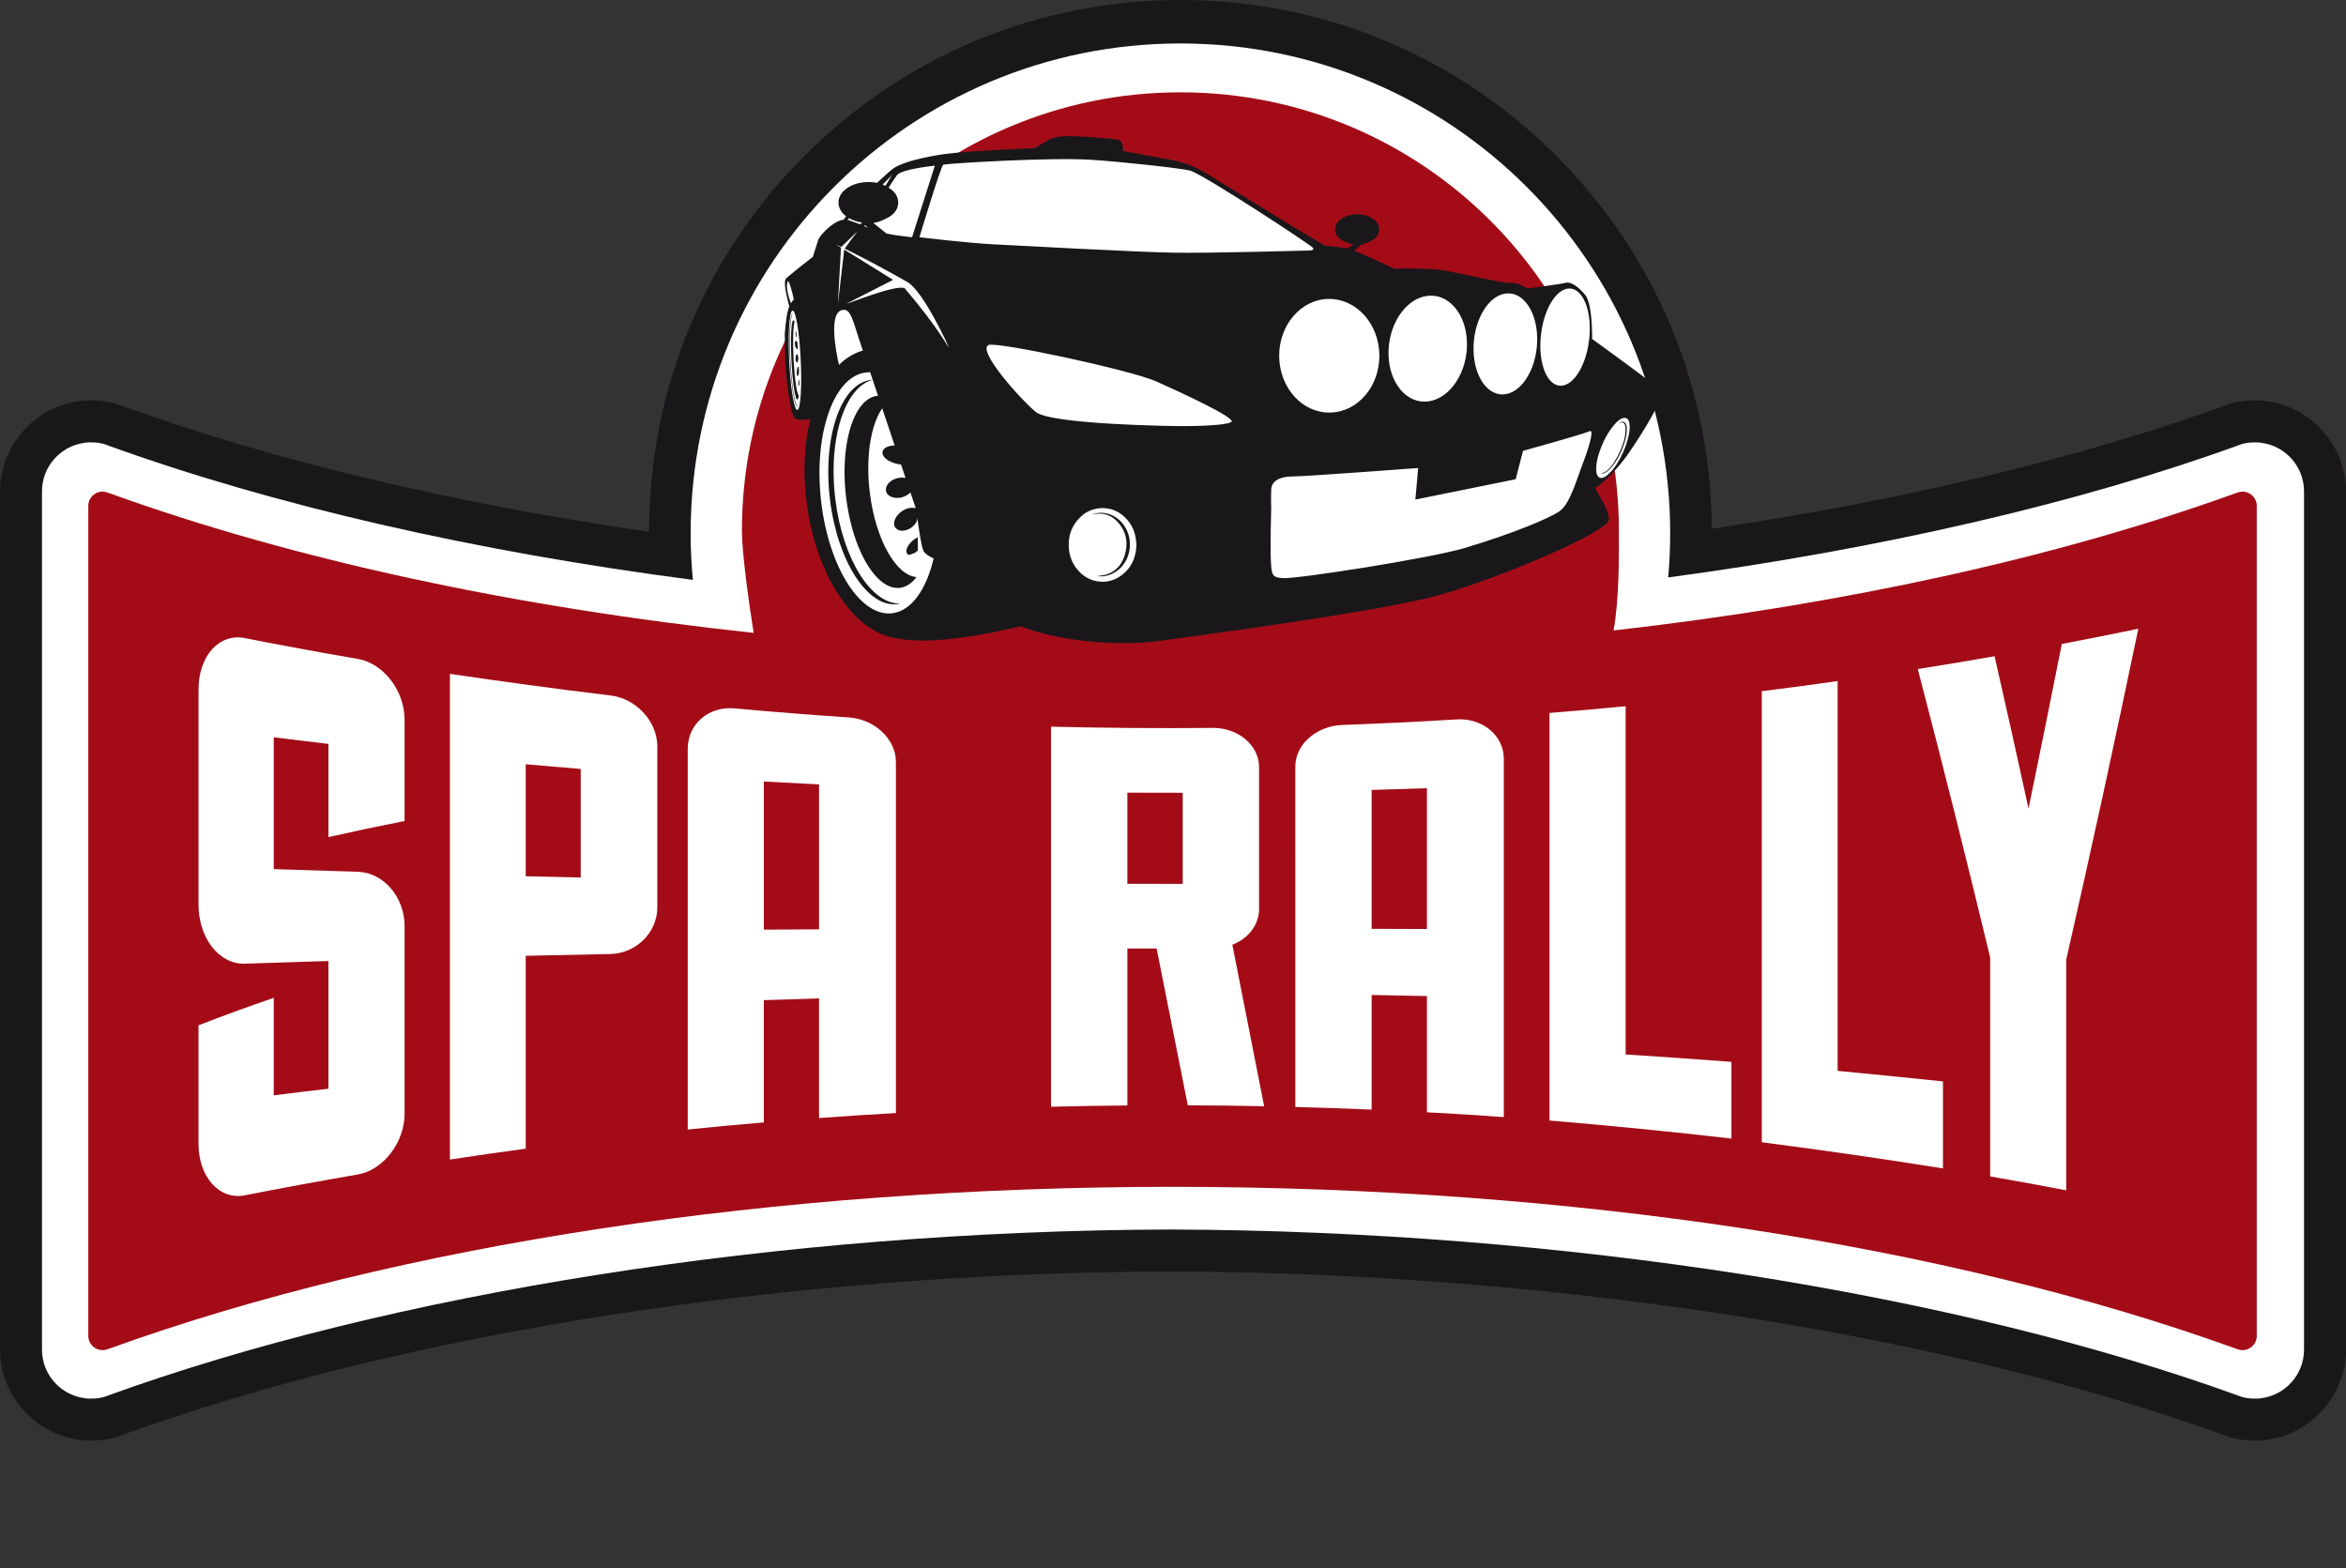 <?xml version="1.0" encoding="utf-8"?>
<!-- Generator: Adobe Illustrator 24.2.1, SVG Export Plug-In . SVG Version: 6.00 Build 0)  -->
<svg version="1.1" id="Layer_1" xmlns="http://www.w3.org/2000/svg" xmlns:xlink="http://www.w3.org/1999/xlink" x="0px" y="0px"
	 viewBox="0 0 165.09 110.378" style="enable-background:new 0 0 165.09 110.378;" xml:space="preserve">
<rect x="0" y="0" width="165.09" height="110.378" fill="#333333" stroke="none"/>
<style type="text/css">
	.st0-sr{fill:#1A171B;}
	.st1-sr{fill:#FFFFFF;}
	.st2-sr{fill:#4A84C0;}
	.st3-sr{fill:#6F1616;}
	.st4-sr{fill:#A30C17;}
</style>
<g>
	<g>
		<g>
			<path class="st0-sr" d="M158.723,101.377c-0.104,0-0.213-0.002-0.325-0.006c-0.904-0.025-1.599-0.258-1.933-0.394
				c-19.647-7.115-47.348-11.415-74.096-11.5c-26.911,0.08-53.791,4.272-73.749,11.501c-0.33,0.135-1.025,0.367-1.93,0.392
				c-0.111,0.004-0.22,0.006-0.324,0.006c-0.382,0-0.711-0.028-1.005-0.087C2.306,100.791,0,98.076,0,94.977V34.578
				c0-3.1,2.306-5.815,5.365-6.315c0.291-0.058,0.62-0.086,1.002-0.086c0.104,0,0.213,0.002,0.325,0.006
				c0.904,0.025,1.599,0.257,1.933,0.394c10.522,3.811,23.334,6.87,37.052,8.846l-0.001-0.032c0-9.988,3.889-19.377,10.952-26.44
				C63.689,3.89,73.08,0,83.067,0c9.977,0,19.359,3.882,26.418,10.931c7.031,7.02,10.924,16.348,10.972,26.278
				c13.497-2.004,25.948-4.988,36.012-8.633c0.33-0.135,1.025-0.368,1.93-0.392c0.111-0.004,0.22-0.006,0.324-0.006
				c0.382,0,0.711,0.028,1.005,0.087c3.055,0.499,5.361,3.214,5.361,6.314v60.399c0,3.1-2.307,5.815-5.365,6.315
				C159.434,101.349,159.105,101.377,158.723,101.377"/>
			<path class="st1-sr" d="M159.187,31.17c0,0-0.17-0.054-0.692-0.033c-0.565,0.013-0.948,0.191-0.948,0.191
				c-11.31,4.104-25.21,7.3-40.156,9.309c0.092-1.025,0.141-2.063,0.141-3.112c0-19.035-15.431-34.466-34.465-34.466
				c-19.036,0-34.466,15.431-34.466,34.466c0,1.108,0.054,2.203,0.158,3.283c-15.329-1.995-29.576-5.256-41.217-9.48
				c0,0-0.383-0.179-0.948-0.191c-0.522-0.021-0.692,0.033-0.692,0.033c-1.665,0.241-2.948,1.677-2.948,3.409v25.077v4.133v31.189
				c0,1.731,1.283,3.168,2.948,3.409c0,0,0.17,0.054,0.692,0.033c0.565-0.013,0.948-0.191,0.948-0.191
				c19.874-7.211,47.336-11.622,74.824-11.704c27.473,0.086,55.32,4.497,75.181,11.704c0,0,0.383,0.179,0.948,0.191
				c0.522,0.021,0.692-0.033,0.692-0.033c1.665-0.241,2.949-1.677,2.949-3.409v-31.19v-4.133V34.578
				C162.136,32.847,160.852,31.41,159.187,31.17"/>
			<path class="st2-sr" d="M158.697,98.423c-0.015,0-0.031,0-0.046-0.001C158.667,98.423,158.682,98.423,158.697,98.423"/>
			<path class="st2-sr" d="M158.836,98.422c-0.017,0.001-0.037,0.001-0.055,0.001C158.799,98.422,158.819,98.422,158.836,98.422"/>
			<path class="st2-sr" d="M158.972,98.415c-0.015,0.001-0.031,0.002-0.048,0.003C158.941,98.417,158.956,98.416,158.972,98.415"/>
			<path class="st2-sr" d="M159.119,98.399c-0.007,0.001-0.015,0.002-0.023,0.003C159.104,98.401,159.112,98.4,159.119,98.399"/>
			<polyline class="st2-sr" points="159.18,98.387 159.174,98.389 159.18,98.387 			"/>
			<path class="st2-sr" d="M159.158,98.392c-0.004,0.001-0.009,0.002-0.014,0.003C159.149,98.394,159.154,98.393,159.158,98.392"/>
			<path class="st2-sr" d="M159.06,98.407c-0.01,0.001-0.02,0.002-0.031,0.003C159.04,98.409,159.049,98.408,159.06,98.407"/>
			<path class="st3-sr" d="M159.187,98.385c0,0-0.003,0.001-0.007,0.002C159.185,98.386,159.187,98.385,159.187,98.385"/>
			<path class="st3-sr" d="M159.174,98.388c-0.004,0.001-0.009,0.002-0.016,0.003C159.165,98.391,159.17,98.39,159.174,98.388"/>
			<path class="st3-sr" d="M158.723,98.423c0.021,0,0.038-0.001,0.057-0.001c-0.027,0-0.054,0.001-0.084,0
				C158.706,98.423,158.715,98.423,158.723,98.423"/>
			<path class="st3-sr" d="M159.028,98.41c-0.016,0.002-0.037,0.003-0.057,0.004C158.992,98.414,159.012,98.412,159.028,98.41"/>
			<path class="st3-sr" d="M158.924,98.418c-0.027,0.002-0.056,0.003-0.088,0.004C158.868,98.421,158.896,98.42,158.924,98.418"/>
			<path class="st3-sr" d="M159.095,98.403c-0.01,0.002-0.023,0.003-0.036,0.004C159.072,98.405,159.085,98.404,159.095,98.403"/>
			<path class="st3-sr" d="M159.144,98.395c-0.007,0.002-0.016,0.003-0.025,0.004C159.128,98.398,159.136,98.397,159.144,98.395"/>
			<path class="st3-sr" d="M158.651,98.422c-0.048-0.001-0.099-0.002-0.155-0.004C158.551,98.421,158.602,98.422,158.651,98.422"/>
			<path class="st4-sr" d="M157.811,34.598c-0.03,0-0.06,0.002-0.09,0.005l-0.092,0.013c-0.015,0.003-0.036,0.008-0.058,0.013
				c-0.041,0.01-0.064,0.018-0.087,0.025l-0.294,0.102c-12.545,4.517-27.474,7.778-43.641,9.612
				c0.419-2.324,0.374-5.483,0.374-7.014c0-17.042-13.816-30.857-30.857-30.857c-17.042,0-30.857,13.816-30.857,30.857
				c0,1.574,0.514,5.229,0.826,7.185c-16.789-1.8-32.296-5.13-45.254-9.801l-0.242-0.084c-0.023-0.008-0.046-0.015-0.069-0.021
				c-0.039-0.01-0.06-0.015-0.082-0.019l-0.09-0.013c-0.025-0.002-0.055-0.004-0.085-0.004c-0.551,0-0.999,0.448-0.999,0.999v58.42
				c0,0.551,0.448,0.999,0.999,0.999c0.03,0,0.06-0.002,0.09-0.005l0.092-0.013c0.015-0.003,0.036-0.008,0.058-0.013
				c0.041-0.01,0.064-0.018,0.087-0.025l0.291-0.101c20.277-7.303,46.781-11.327,74.681-11.336
				c27.922,0.009,54.446,4.04,74.729,11.352l0.244,0.085c0.023,0.008,0.046,0.015,0.069,0.021c0.039,0.01,0.06,0.015,0.082,0.019
				l0.09,0.013c0.025,0.002,0.055,0.004,0.085,0.004c0.551,0,0.999-0.448,0.999-0.999v-58.42
				C158.81,35.046,158.362,34.598,157.811,34.598"/>
			<path class="st1-sr" d="M25.191,61.351c1.771,0.053,3.279,1.754,3.279,3.815c0.001,4.406-0.001,8.813,0,13.219
				c0,2.01-1.508,3.961-3.279,4.266c-2.659,0.457-5.311,0.946-7.958,1.466c-1.81,0.357-3.264-1.309-3.264-3.625
				c0-2.779,0-5.558,0-8.337c2.115-0.814,3.175-1.199,5.295-1.934v6.861c1.537-0.191,2.307-0.285,3.847-0.464
				c0-2.996-0.001-5.992-0.001-8.987c-2.354,0.071-3.53,0.108-5.877,0.186c-1.81,0.06-3.264-1.799-3.264-4.173
				c0-5.037,0-10.074,0-15.112c0-2.374,1.454-3.982,3.264-3.626c2.647,0.521,5.299,1.01,7.958,1.467
				c1.771,0.304,3.279,2.206,3.279,4.266c0.001,2.379-0.001,4.759,0,7.138c-2.146,0.43-3.217,0.655-5.359,1.131v-6.556
				c-1.54-0.181-2.309-0.274-3.847-0.466v9.277C21.632,61.242,22.818,61.28,25.191,61.351"/>
			<path class="st1-sr" d="M40.866,54.114c-1.549-0.126-2.324-0.192-3.87-0.33v7.883c1.547,0.036,2.321,0.054,3.87,0.087V54.114z
				 M46.256,63.861c0,1.78-1.516,3.241-3.297,3.276c-2.388,0.047-3.581,0.073-5.964,0.127v13.573
				c-2.135,0.29-3.201,0.442-5.332,0.766V47.422c3.759,0.557,7.522,1.063,11.295,1.521c1.782,0.209,3.298,1.804,3.298,3.585V63.861z
				"/>
			<path class="st1-sr" d="M57.638,55.2c-1.555-0.075-2.332-0.115-3.886-0.202c0,3.475,0,6.95,0,10.424
				c1.554-0.008,2.331-0.013,3.886-0.02V55.2z M63.046,54.681v4.422c0,6.409-0.001,12.818,0,19.227
				c-2.164,0.123-3.246,0.194-5.409,0.352V70.26c-1.555,0.046-2.332,0.071-3.886,0.125v8.604c-2.143,0.182-3.214,0.282-5.355,0.498
				V52.703c0-1.754,1.472-3.016,3.302-2.85c2.677,0.244,5.357,0.456,8.039,0.636c1.788,0.119,3.309,1.508,3.309,3.127
				C63.046,53.616,63.046,54.681,63.046,54.681z"/>
			<path class="st1-sr" d="M83.229,55.79c-1.559,0.003-2.337,0.002-3.896-0.007c0,2.138,0,4.276,0,6.415
				C80.891,62.2,81.67,62.2,83.229,62.2C83.229,62.2,83.229,55.79,83.229,55.79z M83.587,77.786
				c-0.73-3.679-1.462-7.358-2.194-11.037c-0.824,0.001-1.236,0.001-2.059,0.002c0,3.682,0.001,7.364,0,11.045
				c-2.149,0.019-3.224,0.037-5.372,0.09V51.139c3.789,0.091,7.581,0.121,11.371,0.087c1.791-0.017,3.268,1.211,3.268,2.772v9.98
				c0,1.066-0.716,2.055-1.88,2.509c0.748,3.787,1.494,7.575,2.238,11.363C86.811,77.808,85.736,77.795,83.587,77.786"/>
			<path class="st1-sr" d="M100.415,55.468c-1.557,0.055-2.335,0.079-3.892,0.123v9.774c1.557,0.004,2.336,0.007,3.892,0.012V55.468z
				 M105.824,54.481v4.512c0,6.54,0,13.079,0,19.619c-2.163-0.152-3.244-0.219-5.409-0.337v-8.179
				c-1.557-0.034-2.335-0.049-3.892-0.076v8.068c-2.147-0.091-3.221-0.129-5.37-0.186c0.001-7.983,0.001-15.966-0.001-23.949
				c0-1.569,1.478-2.869,3.313-2.935c2.685-0.098,5.369-0.227,8.051-0.39c1.788-0.108,3.308,1.114,3.308,2.765
				C105.824,53.393,105.824,54.481,105.824,54.481z"/>
			<path class="st1-sr" d="M121.842,74.727v5.397c-4.262-0.488-8.526-0.91-12.801-1.27c0-9.561-0.001-19.123,0-28.683
				c2.144-0.171,3.215-0.266,5.356-0.471c0,8.168-0.001,16.337,0,24.505C116.88,74.367,119.361,74.541,121.842,74.727"/>
			<path class="st1-sr" d="M136.728,76.102v6.124c-4.242-0.678-8.489-1.292-12.749-1.842c0.001-10.582,0-21.163,0-31.744
				c2.136-0.267,3.204-0.409,5.337-0.711c0,9.144-0.001,18.288,0,27.433C131.788,75.597,134.259,75.844,136.728,76.102"/>
			<path class="st1-sr" d="M145.092,45.317c2.156-0.41,3.232-0.624,5.383-1.069c-1.62,7.779-3.305,15.543-5.074,23.29
				c0,5.41,0,10.819,0,16.229c-2.138-0.409-3.208-0.604-5.351-0.978V67.384c-1.632-6.784-3.328-13.551-5.095-20.301
				c2.164-0.343,3.246-0.524,5.405-0.903c0.814,3.57,1.61,7.143,2.389,10.721C143.544,53.043,144.325,49.182,145.092,45.317"/>
			<path class="st1-sr" d="M82.502,44.532c0.148,0,18.437-2.943,18.437-2.943l11.735-5.053l-0.777-2.314l0.888-0.407l0.87-0.833
				l1.537-2.332l0.74-2.851l-3.998-3.609l0.019-1.388l-0.315-1.647l-0.851-0.981c0,0-0.666-0.055-0.741-0.055
				c-0.074,0-3.295,0.407-3.295,0.407l-7.922-1.185l-6.256-2.165l-8.904-5.424l-5.183-0.796c0,0-7.386-0.056-7.459-0.056
				c-0.074,0-7.164,0.759-7.164,0.759l-1.241,0.555l-1.036,1.037l-2.24,2.296l-1.87,2.814l-2.073,1.259l-0.13,0.352l0.019,0.425
				l0.389,1.222l-0.352,1.907l0.13,3.165l0.426,2.258l1.24,0.296l-0.018,2.85l0.37,4.943l2.518,5.46l2.776,1.851l2.628-0.13
				l6.275-1.259L82.502,44.532z"/>
			<path class="st0-sr" d="M55.63,25.497c-0.093-1.743-0.026-3.243,0.151-3.424c-0.005,0.001-0.011,0.002-0.016,0.005
				c-0.189,0.102-0.264,1.64-0.168,3.436c0.096,1.796,0.328,3.17,0.516,3.069c0.006-0.003,0.011-0.007,0.016-0.013
				C55.943,28.584,55.723,27.239,55.63,25.497"/>
			<path class="st0-sr" d="M55.847,25.339c-0.069-1.285-0.037-2.401,0.069-2.685c-0.034-0.088-0.066-0.128-0.098-0.111
				c-0.148,0.079-0.201,1.391-0.118,2.931c0.082,1.538,0.27,2.722,0.418,2.642c0.038-0.021,0.071-0.126,0.096-0.296
				C56.079,27.752,55.92,26.693,55.847,25.339"/>
			<path class="st0-sr" d="M56.076,26.342c0.007,0.055,0.028,0.11,0.046,0.121c0.057,0.03,0.115-0.18,0.104-0.37
				c-0.004-0.085-0.008-0.169-0.014-0.27c-0.013-0.004-0.027-0.019-0.042-0.013C56.104,25.836,56.048,26.141,56.076,26.342"/>
			<path class="st0-sr" d="M56.07,24.932c-0.052,0.029-0.088,0.175-0.083,0.332c0.004,0.163,0.052,0.272,0.104,0.244
				c0.049-0.024,0.09-0.181,0.085-0.332C56.171,25.02,56.121,24.904,56.07,24.932"/>
			<path class="st0-sr" d="M56.174,27.013c-0.002,0.051,0.005,0.126,0.016,0.152c0.007,0.018,0.03-0.026,0.045-0.053
				c0.008-0.013,0.013-0.043,0.019-0.065c-0.004-0.124-0.007-0.244-0.011-0.379C56.202,26.758,56.181,26.878,56.174,27.013"/>
			<path class="st0-sr" d="M56.145,24.537c-0.006-0.076-0.012-0.154-0.018-0.231c-0.006-0.079-0.013-0.158-0.019-0.234
				c-0.042-0.062-0.082-0.099-0.125-0.069c-0.042,0.029-0.059,0.137-0.043,0.26C55.968,24.467,56.077,24.615,56.145,24.537"/>
			<path class="st0-sr" d="M56.076,23.742c-0.016-0.135-0.032-0.269-0.051-0.415c-0.014,0.008-0.032,0-0.039,0.024
				c-0.008,0.026-0.01,0.09-0.007,0.129C55.993,23.627,56.027,23.708,56.076,23.742"/>
			<path class="st0-sr" d="M59.925,27.48c-0.535,0.568-0.96,1.424-1.243,2.476c-0.17,0.631-0.289,1.331-0.349,2.081
				c-0.079,0.981-0.059,2.046,0.077,3.147c0.538,4.353,2.675,7.632,4.773,7.323c0.063-0.009,0.124-0.021,0.185-0.036
				c-2.037,0.094-4.064-3.118-4.586-7.342c-0.024-0.193-0.043-0.385-0.06-0.575c-0.079-0.894-0.082-1.758-0.017-2.566
				c0.12-1.497,0.472-2.8,1.001-3.742c0.452-0.804,1.032-1.344,1.707-1.518c-0.001-0.001-0.001-0.002-0.001-0.002
				c-0.059,0.003-0.118,0.008-0.175,0.016C60.75,26.814,60.31,27.073,59.925,27.48"/>
			<path class="st0-sr" d="M64.582,37.81c-0.196,0.102-0.351,0.216-0.473,0.341c-0.156,0.159-0.26,0.334-0.32,0.52
				c-0.016,0.055-0.014,0.121,0.003,0.183c0.02,0.077,0.062,0.149,0.12,0.183c0.073,0.042,0.317-0.072,0.473-0.14
				c0.084-0.034,0.141-0.11,0.209-0.165C64.589,38.431,64.586,38.138,64.582,37.81"/>
			<path class="st0-sr" d="M114.45,31.235c-0.032,0.093-0.065,0.188-0.096,0.274c-0.179,0.442-0.375,0.837-0.596,1.174
				c-0.163,0.251-0.341,0.471-0.532,0.653c-0.284,0.27-0.525,0.353-0.687,0.263c-0.129-0.071-0.207-0.251-0.216-0.533
				c-0.01-0.353,0.064-0.772,0.23-1.259c0.261-0.767,0.615-1.421,1.069-1.944c0.142-0.164,0.281-0.285,0.409-0.359
				c0.001,0,0.001,0,0.002-0.001c0.037-0.023,0.074-0.041,0.109-0.055c0.024-0.01,0.047-0.018,0.07-0.025
				c0.01-0.003,0.02-0.006,0.03-0.007c0.009-0.002,0.019-0.003,0.028-0.004c0.199-0.029,0.345,0.091,0.391,0.364
				C114.723,30.146,114.651,30.636,114.45,31.235 M111.421,32.516c-0.543,1.432-0.963,2.987-1.703,3.48
				c-0.74,0.493-3.184,1.53-6.639,2.567c-2.42,0.726-11.794,2.19-12.809,2.122c-0.74-0.049-0.79-0.197-0.839-1.234
				c-0.049-1.037,0.025-3.702,0.025-3.702s-0.025-0.617,0-1.283s0.666-0.938,1.555-0.938c0.888,0,8.786-0.592,8.786-0.592
				L99.6,35.157l7.059-1.431l0.518-1.999c0,0,4.294-1.185,4.689-1.382C112.134,30.21,111.964,31.084,111.421,32.516 M86.654,29.69
				c-0.475,0.332-3.776,0.296-3.776,0.296s-8.899-0.092-9.996-0.999c-1.074-0.888-4.109-4.294-3.332-4.702
				c0.538-0.282,10.033,1.764,11.81,2.554C83.137,27.629,87.024,29.431,86.654,29.69 M79.579,39.773
				c-0.186,0.308-0.443,0.578-0.782,0.801c-0.503,0.332-1.091,0.434-1.643,0.323h-0.002c-0.439-0.086-0.857-0.307-1.191-0.654
				c-0.417-0.434-0.666-0.947-0.734-1.544c-0.105-0.941,0.173-1.744,0.88-2.384c0.221-0.201,0.481-0.35,0.758-0.441
				c0.002,0,0.002,0,0.003-0.001c0.081-0.027,0.164-0.049,0.247-0.066c0.057-0.013,0.113-0.023,0.17-0.031
				c0.024-0.004,0.049-0.007,0.075-0.008c0.024-0.003,0.048-0.004,0.074-0.006c0.529-0.035,1.068,0.112,1.499,0.448
				c0.586,0.454,0.919,1.055,1.01,1.791c0.013,0.114,0.021,0.231,0.03,0.336C79.953,38.876,79.831,39.36,79.579,39.773
				 M55.427,19.824c0.008-0.018,0.02-0.035,0.036-0.053c0.142,0.232,0.285,0.768,0.399,1.298c-0.07,0.073-0.141,0.162-0.207,0.273
				C55.538,21.028,55.264,20.208,55.427,19.824 M56.129,28.843c-0.219,0.117-0.481-1.351-0.585-3.28
				c-0.103-1.929-0.01-3.586,0.209-3.704c0.219-0.118,0.481,1.35,0.584,3.278C56.441,27.065,56.348,28.724,56.129,28.843
				 M59.37,21.804c0.238-0.007,0.395,0.158,0.546,0.488c0.006,0.012,0.011,0.026,0.016,0.038c0.189,0.429,0.372,1.119,0.696,2.065
				c0.015,0.042,0.032,0.093,0.051,0.148c0.013,0.04,0.027,0.081,0.043,0.126c-0.189,0.053-0.374,0.122-0.552,0.207
				c-0.405,0.192-0.786,0.461-1.133,0.802C58.82,24.721,58.258,21.836,59.37,21.804 M58.833,17.196
				c0.103,0.049,0.23,0.11,0.374,0.181l1.143-1.107c0,0-0.725,0.952-0.904,1.225c0.992,0.493,2.649,1.348,4.402,2.347
				c1.148,0.654,2.925,4.591,2.925,4.591c-0.099-0.037-0.741-1.37-3.11-4.147c-0.618-0.296-3.999,1.11-4.072,1.074l3.258-1.666
				c0,0-2.328-1.438-3.441-2.133c0,0.001-0.002,0.003-0.002,0.003c0,0.013-0.02,0.195-0.052,0.472
				c-0.005,0.047-0.011,0.096-0.017,0.149c-0.125,1.089-0.375,3.23-0.375,3.23l0.191-3.455l0.004-0.076l0.025-0.464
				C58.946,17.272,58.807,17.183,58.833,17.196 M60.656,15.663c-0.064,0.081-0.109,0.126-0.126,0.12
				c-0.262-0.087-0.888-0.321-0.888-0.321s0.04-0.04,0.108-0.108C60.035,15.518,60.347,15.612,60.656,15.663 M62.775,12.302
				c0,0-0.192,0.324-0.464,0.773c-0.064-0.032-0.13-0.06-0.196-0.086C62.481,12.619,62.747,12.345,62.775,12.302 M60.865,15.842
				c0.036,0.031,0.073,0.062,0.108,0.093c0.035,0.03,0.07,0.06,0.105,0.091c-0.152-0.058-0.252-0.103-0.252-0.12
				C60.826,15.906,60.841,15.883,60.865,15.842 M63.121,12.327c0.346-0.444,2.665-0.666,2.665-0.666l-1.604,5.035
				c0,0-1.174-0.124-1.791-0.258c-0.313-0.25-0.814-0.658-0.932-0.744c0.182-0.048,0.359-0.073,0.514-0.138
				c0.26-0.113,0.529-0.227,0.753-0.394c0.634-0.475,0.642-1.314,0.024-1.804c-0.07-0.057-0.143-0.108-0.216-0.155
				C62.803,12.785,63.025,12.451,63.121,12.327 M58.45,28.681c0.176-0.434,0.379-0.824,0.606-1.157
				c0.411-0.602,0.901-1.023,1.451-1.213c0.115-0.04,0.234-0.071,0.354-0.091c0.125-0.019,0.249-0.026,0.374-0.023
				c0.056,0.168,0.115,0.344,0.177,0.529c0.004-0.001,0.008-0.001,0.012-0.002c-0.004,0.001-0.007,0.003-0.011,0.004
				c0.062,0.186,0.127,0.379,0.193,0.579c0.059,0.176,0.119,0.356,0.181,0.541c-0.031,0.002-0.063,0.004-0.094,0.009
				c-0.097,0.014-0.191,0.04-0.282,0.074c-1.026,0.383-1.738,1.987-1.929,4.115c-0.082,0.923-0.066,1.942,0.065,3.003
				c0.079,0.641,0.196,1.255,0.342,1.831c0.152,0.6,0.337,1.16,0.547,1.666c0.763,1.838,1.857,2.975,2.926,2.818
				c0.429-0.063,0.81-0.33,1.133-0.754c-0.723-0.06-1.442-0.722-2.03-1.776c-0.592-1.06-1.054-2.516-1.257-4.161
				c-0.126-1.023-0.138-2.003-0.054-2.886c0.123-1.286,0.45-2.363,0.929-3.053c0.277,0.831,0.575,1.72,0.874,2.614
				c-0.102,0.003-0.206,0.014-0.314,0.035c-0.431,0.084-0.635,0.351-0.505,0.648c0.154,0.338,0.707,0.599,1.269,0.66
				c0.107,0.32,0.214,0.637,0.319,0.95c-0.139-0.034-0.295-0.041-0.455-0.016c-0.53,0.084-0.939,0.452-0.931,0.836
				c0.004,0.396,0.455,0.647,0.993,0.564c0.287-0.042,0.556-0.188,0.733-0.373c0.129,0.382,0.254,0.752,0.373,1.104
				c-0.123-0.009-0.251-0.033-0.382-0.015c-0.684,0.081-1.325,0.839-1.094,1.322c0.059,0.133,0.255,0.263,0.428,0.284
				c0.475,0.048,0.992-0.307,1.127-0.69c0.027-0.079,0.041-0.159,0.032-0.237c0.01,0.076,0.021,0.152,0.031,0.226
				c0.144,1.047,0.282,1.831,0.393,2.094c0.085,0.201,0.354,0.387,0.725,0.556c0.001,0,0.001,0.001,0.001,0.001
				c0,0.001,0,0.001,0,0.002c-0.504,2.147-1.525,3.642-2.847,3.848c-2.248,0.35-4.516-3.155-5.066-7.828
				C57.485,32.751,57.765,30.368,58.45,28.681 M66.379,11.587c0.518-0.099,7.503-0.519,10.341-0.346
				c2.169,0.132,6.54,0.617,7.034,0.765c0.987,0.297,8.49,5.232,8.638,5.43c0.148,0.197-0.247,0.197-0.395,0.197
				c-0.148,0-6.911,0.197-9.478,0.148c-2.566-0.049-10.86-0.493-12.685-0.592c-1.826-0.098-5.134-0.493-5.134-0.493
				S66.233,11.615,66.379,11.587 M93.495,21.037c1.947-0.026,3.546,1.742,3.572,3.95s-1.531,4.021-3.478,4.048
				s-3.546-1.741-3.572-3.949C89.991,22.877,91.549,21.065,93.495,21.037 M97.715,24.606c0.097-2.059,1.409-3.761,2.931-3.8
				s2.678,1.598,2.581,3.658c-0.096,2.059-1.408,3.76-2.931,3.8C98.775,28.303,97.619,26.665,97.715,24.606 M103.698,24.278
				c0.088-1.964,1.16-3.589,2.394-3.632c1.234-0.041,2.164,1.516,2.076,3.48c-0.088,1.963-1.16,3.588-2.394,3.631
				C104.539,27.799,103.61,26.241,103.698,24.278 M108.42,23.748c0.163-1.891,1.063-3.433,2.01-3.446s1.583,1.509,1.42,3.399
				s-1.064,3.432-2.01,3.445C108.892,27.16,108.256,25.638,108.42,23.748 M116.826,27.456c-0.395-0.444-4.788-3.603-4.788-3.603
				s0.049-2.468-0.494-3.11c-0.543-0.642-1.037-0.938-1.382-0.839c-0.346,0.098-2.665,0.394-2.665,0.394s-0.691-0.444-1.185-0.394
				c-0.493,0.049-3.208-0.592-4.492-0.84c-1.283-0.247-3.702-0.148-3.702-0.148s-1.95-0.937-2.81-1.276
				c0.098-0.085,0.195-0.168,0.295-0.255c0.075-0.065,0.154-0.132,0.232-0.201c0.298-0.048,0.597-0.149,0.855-0.351
				c0.306-0.238,0.421-0.571,0.344-0.877c-0.047-0.187-0.161-0.362-0.348-0.505c-0.28-0.218-0.602-0.322-0.953-0.359
				c-0.529-0.057-1.021,0.055-1.442,0.39c-0.457,0.362-0.45,0.981,0.018,1.332c0.165,0.123,0.364,0.207,0.555,0.291
				c0.115,0.048,0.245,0.066,0.379,0.102c-0.073,0.054-0.277,0.175-0.447,0.279c-0.599-0.12-1.565-0.198-1.565-0.198l-2.147-1.283
				c0,0-5.677-3.48-6.145-3.776c-0.342-0.216-1.308-0.765-2.567-0.987c-1.031-0.182-3.356-0.617-3.356-0.617s0.098-0.691-0.346-0.79
				c-0.444-0.098-3.11-0.296-3.801-0.247s-0.888,0.148-1.234,0.346c-0.346,0.197-0.839,0.493-0.839,0.493s-4.837,0.198-6.367,0.42
				c-1.293,0.188-2.888,0.543-3.53,0.987c-0.242,0.167-0.703,0.582-1.185,1.036c-0.293-0.062-0.6-0.075-0.917-0.041
				c-0.475,0.051-0.911,0.192-1.29,0.487c-0.254,0.194-0.409,0.43-0.473,0.683c-0.104,0.415,0.051,0.866,0.466,1.189
				c0.013,0.01,0.027,0.019,0.04,0.029l-0.171,0.245c0,0-0.296,0-0.79,0.346c-0.493,0.346-0.938,0.888-0.987,1.036
				s-0.394,1.235-0.394,1.235s-2.212,1.704-1.9,1.58c-0.216,0.199,0.165,1.625,0.244,1.911c-0.036,0.087-0.069,0.184-0.096,0.292
				c-0.148,0.527-0.223,1.647-0.223,1.647s0.018,1.124,0.033,1.864s0.306,3.556,0.648,4.041c0.128,0.181,1.054,0.144,1.128,0.07
				c-0.455,1.759-0.547,3.82-0.249,6.028c0.671,4.984,3.266,8.852,6.07,9.358c1.372,0.337,3.966,0.388,8.96-0.791
				c3.068,1.168,7.196,1.363,9.573,1.049c2.616-0.346,15.598-2.073,19.744-3.208s12.142-4.492,12.094-5.381
				c-0.049-0.888-1.086-2.172-0.938-2.221c0.148-0.049,1.332-0.987,2.32-2.419C115.592,30.467,117.22,27.901,116.826,27.456"/>
			<path class="st0-sr" d="M77.605,36.091c-0.146-0.012-0.287-0.003-0.426,0.021c-0.075,0.014-0.149,0.031-0.223,0.052
				c-0.025,0.007-0.049,0.016-0.074,0.024c0.013,0.007,0.023,0.01,0.034,0.009c0.725-0.162,1.332,0.052,1.802,0.61
				c0.563,0.67,0.681,1.443,0.428,2.268c-0.198,0.652-0.609,1.131-1.27,1.349c-0.224,0.074-0.468,0.082-0.662,0.115
				c0.39,0.064,0.799-0.014,1.182-0.23c0.874-0.486,1.27-1.537,1.065-2.496C79.268,36.908,78.545,36.163,77.605,36.091"/>
			<path class="st0-sr" d="M114.225,29.681c-0.048-0.009-0.102-0.002-0.158,0.018c-0.031,0.011-0.063,0.025-0.096,0.042
				c-0.012,0.006-0.023,0.013-0.034,0.02c0.002,0.006,0.005,0.008,0.009,0.007c0.309-0.131,0.457,0.043,0.447,0.498
				c-0.013,0.547-0.215,1.177-0.567,1.849c-0.277,0.531-0.575,0.922-0.879,1.1c-0.103,0.06-0.192,0.066-0.271,0.093
				c0.118,0.052,0.288-0.012,0.492-0.187c0.465-0.397,0.94-1.254,1.171-2.036C114.556,30.348,114.536,29.74,114.225,29.681"/>
		</g>
	</g>
</g>
</svg>
